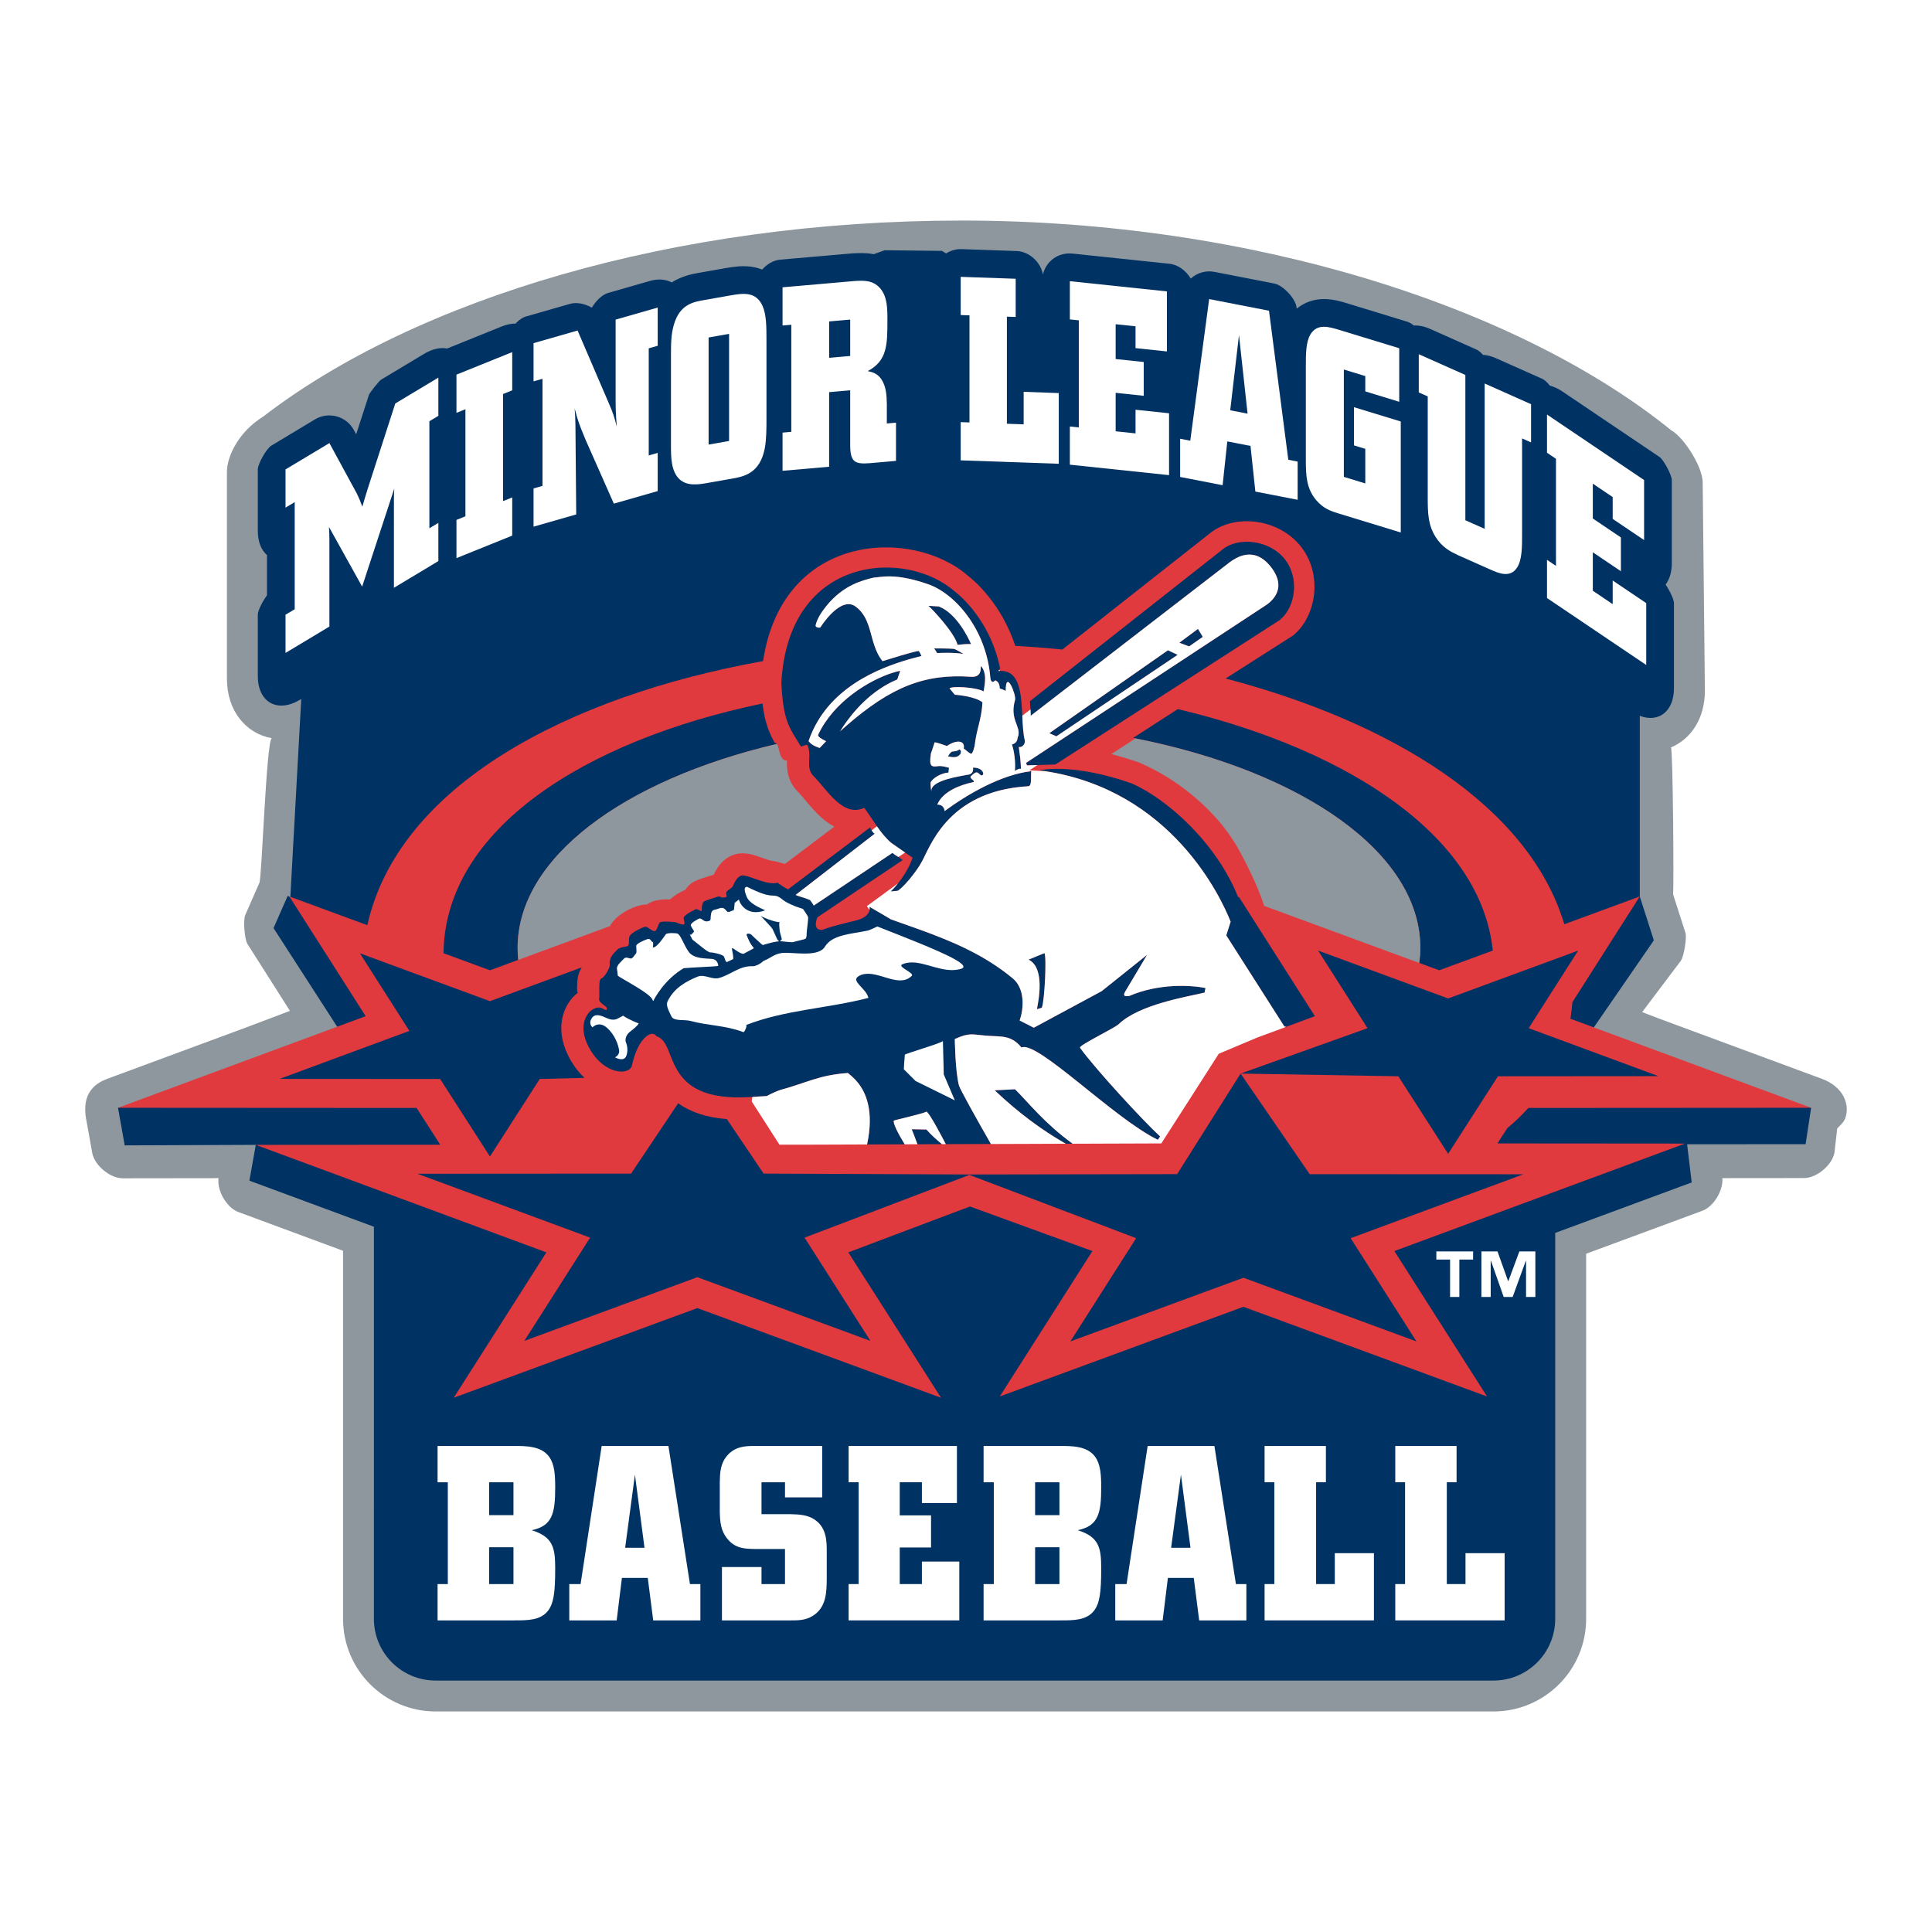 <?xml version="1.0" encoding="utf-8"?>
<!-- Generator: Adobe Illustrator 13.0.0, SVG Export Plug-In . SVG Version: 6.00 Build 14948)  -->
<!DOCTYPE svg PUBLIC "-//W3C//DTD SVG 1.0//EN" "http://www.w3.org/TR/2001/REC-SVG-20010904/DTD/svg10.dtd">
<svg version="1.0" id="Layer_1" xmlns="http://www.w3.org/2000/svg" xmlns:xlink="http://www.w3.org/1999/xlink" x="0px" y="0px"
	 width="192.756px" height="192.756px" viewBox="0 0 192.756 192.756" enable-background="new 0 0 192.756 192.756"
	 xml:space="preserve">
<g>
	<polygon fill-rule="evenodd" clip-rule="evenodd" fill="#FFFFFF" points="0,0 192.756,0 192.756,192.756 0,192.756 0,0 	"/>
	<path fill-rule="evenodd" clip-rule="evenodd" fill="#8E979D" d="M169.878,48.15c0-1.513-1.729-4.281-2.982-5.128l-0.075-0.025
		c-15.068-12.252-41.66-20.993-70.875-20.993c-28.641,0-54.415,7.805-69.691,19.56c-2.371,1.458-3.615,3.893-3.615,5.528v20.614
		c0,3.259,1.936,5.491,4.472,5.942c-0.54,0.318-0.988,13.872-1.229,14.424l-1.413,3.216c-0.222,0.501-0.074,2.43,0.22,2.892
		l4.239,6.675l-4.337,1.639l-13.887,5.139c-2.469,0.914-2.37,2.91-2.006,4.578l0.501,2.807c0.222,1.242,1.775,2.541,3.037,2.541
		l9.57-0.012c-0.182,1.236,0.812,2.947,1.975,3.377l10.443,3.865v36.719c0,5.105,4.139,9.244,9.245,9.244h105.534
		c5.106,0,9.245-4.139,9.245-9.244v-36.422l11.605-4.291c1.123-0.416,2.09-2.031,1.985-3.252l8.152-0.008
		c1.103,0,2.429-0.994,2.889-2.074c0.065-0.154,0.117-0.309,0.144-0.465l0.276-2.412c0.298-0.305,0.673-0.646,0.805-1.023
		c0.49-1.4-0.212-3.143-2.337-3.928l-16.051-5.936l-1.88-0.719l3.846-5.103c0.312-0.412,0.63-2.305,0.476-2.795l-1.234-3.851
		c0.077-0.583-0.003-14.21-0.213-14.66c1.973-0.822,3.384-2.859,3.384-5.663L169.878,48.15L169.878,48.15z"/>
	<path fill-rule="evenodd" clip-rule="evenodd" fill="#003263" d="M180.696,110.523l-23.324-5.637l7.632-11.068l-1.403-4.378V71.418
		c1.872,0.713,3.41-0.421,3.41-2.768v-8.476c0-0.36-0.438-1.28-0.833-1.853c0.387-0.508,0.618-1.229,0.618-2.132v-8.296
		c0-0.488-0.813-2.021-1.219-2.296l-9.685-6.531c-0.431-0.291-0.853-0.483-1.259-0.59c-0.252-0.316-0.523-0.572-0.757-0.677
		l-4.626-2.061c-0.455-0.202-0.891-0.312-1.296-0.335c-0.215-0.244-0.438-0.436-0.632-0.521l-4.647-2.07
		c-0.574-0.257-1.122-0.359-1.613-0.333c-0.216-0.179-0.44-0.315-0.653-0.38l-5.912-1.808c-0.341-0.105-0.687-0.208-1.023-0.285
		c-0.393-0.09-0.908-0.181-1.484-0.168c-0.906,0.02-1.836,0.317-2.615,0.954l-0.021-0.145c-0.111-0.872-1.351-2.192-2.216-2.36
		l-5.971-1.161c-0.888-0.174-1.746,0.11-2.367,0.667c-0.46-0.77-1.26-1.385-2.086-1.471l-9.686-1.02
		c-1.442-0.152-2.662,0.75-2.974,2.08c-0.226-1.23-1.365-2.292-2.623-2.335l-5.485-0.191c-0.566-0.021-1.103,0.144-1.555,0.429
		l-0.414-0.255l-5.714-0.064l-1.095,0.396c-0.044-0.009-0.093-0.021-0.138-0.028c-0.659-0.114-1.377-0.089-1.995-0.054l-7.2,0.627
		c-0.67,0.06-1.319,0.449-1.791,0.987c-0.249-0.095-0.505-0.177-0.771-0.231c-0.61-0.123-1.18-0.117-1.634-0.083
		c-0.396,0.03-0.809,0.094-1.225,0.167L69.73,27.22c-0.617,0.108-1.679,0.302-2.71,0.956c-0.595-0.307-1.336-0.387-2.163-0.15
		l-4.201,1.206c-0.568,0.162-1.209,0.787-1.608,1.466c-0.677-0.397-1.508-0.573-2.184-0.38l-4.396,1.26
		c-0.343,0.098-0.712,0.364-1.037,0.708c-0.423-0.001-0.88,0.085-1.364,0.281l-5.461,2.205c-0.668-0.129-1.462,0.031-2.294,0.531
		l-4.299,2.583c-0.194,0.118-1.137,1.304-1.208,1.52l-1.268,3.924l-0.243-0.443c-0.744-1.372-2.518-1.854-3.856-1.052l-4.375,2.631
		c-0.476,0.286-1.342,1.817-1.342,2.371v6.117c0,1.1,0.347,1.933,0.915,2.426v4.018c-0.439,0.581-0.915,1.525-0.915,1.936v6.116
		c0,2.611,1.954,3.718,4.192,2.372l0.143-0.085l-1.09,19.775l-0.264-0.13l-1.412,3.215l7.599,11.775l-23.116,6.152l0.669,3.75
		l13.077-0.051l-0.637,3.572l12.423,4.596c-0.002,18-0.002,39.117-0.002,39.117c0,3.404,2.758,6.162,6.164,6.162h105.534
		c3.405,0,6.163-2.758,6.163-6.162v-38.5l13.618-5.037l-0.459-3.807l11.821-0.008L180.696,110.523L180.696,110.523z"/>
	<path fill-rule="evenodd" clip-rule="evenodd" fill="#E13A3E" d="M149.401,114.08l0.982-1.525c0.764-0.627,1.459-1.303,2.1-2.014
		l28.213-0.018l-24.013-8.881c0.083-0.537,0.149-1.084,0.192-1.648l6.725-10.554l-7.529,2.772
		c-3.543-11.833-17.291-20.184-33.795-24.517c3.714-2.373,6.742-4.296,6.742-4.296c2.343-1.925,3.003-6.157,0.694-8.967
		c-2.236-2.716-6.55-3.186-8.974-1.242l-14.748,11.615c-1.564-0.155-3.131-0.279-4.696-0.367c-0.676-2.053-1.663-3.651-2.564-4.797
		c-0.578-0.735-1.126-1.291-1.536-1.671c-0.301-0.276-0.529-0.459-0.652-0.552c-5.499-4.772-18.458-4.381-20.412,8.54
		c-19.493,3.503-36.383,12.422-39.48,26.348l-7.781-2.865l7.612,11.944l-24.708,9.139l29.792,0.018l2.358,3.67l-18.403,0.012
		l28.993,10.725l-9.245,14.504l24.307-8.945l24.308,8.945l-9.247-14.504l4.739-1.789l7.397-2.789l7.988,2.908l4.231,1.539
		l-9.244,14.508l24.307-8.947l24.307,8.947l-9.245-14.508l28.995-10.723L149.401,114.08L149.401,114.08z"/>
	<path fill-rule="evenodd" clip-rule="evenodd" fill="#003263" d="M113.053,73.618c0.08,0.014,0.158,0.03,0.238,0.045
		c-0.004,0.003-0.007,0.005-0.01,0.008c16.649,3.3,28.429,11.408,28.429,20.898c0,0.507-0.045,1.007-0.11,1.505l1.988,0.731
		l5.349-1.967c-1.16-11.258-14.08-19.848-30.872-23.957c-0.186-0.045-0.369-0.09-0.558-0.134
		C115.921,71.765,114.388,72.752,113.053,73.618L113.053,73.618z"/>
	<path fill-rule="evenodd" clip-rule="evenodd" fill="#8E979D" d="M113.281,73.671c-0.912,0.588-1.734,1.124-2.412,1.57
		c0.975,0.243,1.926,0.536,2.772,0.831c4.24,1.805,7.82,5.079,9.69,8.245c0.429,0.698,2.179,3.976,2.788,6.061l15.479,5.697
		c0.065-0.498,0.11-0.999,0.11-1.505C141.71,85.08,129.931,76.971,113.281,73.671L113.281,73.671z"/>
	<path fill-rule="evenodd" clip-rule="evenodd" fill="#003263" d="M92.427,112.691l-1.466-0.025
		c0.126,0.305,0.346,0.873,0.574,1.498l2.447-0.01C93.503,113.771,92.832,113.16,92.427,112.691L92.427,112.691z"/>
	<path fill-rule="evenodd" clip-rule="evenodd" fill="#003263" d="M95.26,103.662c1.488-0.676,1.724-0.445,3.189-0.334
		c1.453,0.113,2.436-0.086,3.463,1.178c1.569-0.73,9.194,7.064,13.603,9.209c0.075-0.113,0.161-0.215,0.234-0.33
		c-1.653-1.512-6.581-6.857-7.998-8.859c-0.107-0.252,3.56-1.998,3.891-2.375c2.058-1.947,6.777-2.703,8.538-3.121
		c0.029-0.156,0.061-0.312,0.093-0.457c-1.37-0.279-4.588-0.502-7.604,0.791c-0.511,0.074-0.649-0.029-0.396-0.455l2.177-3.651
		l-4.535,3.628l-6.771,3.648l-1.416-0.721c0.468-1.324,0.492-3.234-0.697-4.213c-2.865-2.362-6.015-3.679-9.372-4.892l0,0
		c-0.905-0.327-1.823-0.647-2.757-0.979l-2.16-1.268c0,0,0.041,0.13,0.01,0.317c-0.048,0.312-0.3,0.78-1.291,1.039
		c-1.204,0.313-2.282,0.527-3.41,0.953c-1.084,0.077-0.503-1.246-0.503-1.246l3.688-2.478l0,0l4.82-3.235
		c-0.197-0.164-0.323-0.25-0.419-0.313c-0.193-0.124-0.279-0.142-0.596-0.405l-5.285,3.537l0,0l-2.563,1.717
		c-0.156-0.271-0.379-0.552-0.379-0.552c-0.645-0.278-1.199-0.368-1.43-0.515L81.04,88h-0.001l6.231-4.819
		c-0.08-0.026-0.21-0.177-0.312-0.334c-0.073-0.112-0.135-0.227-0.144-0.298l-6.927,5.228l0,0l-1.256,0.949
		c-0.353-0.142-1.003-0.618-1.049-0.655c-1.163,0.302-2.971-0.87-3.62-0.712c-0.451,0.111-0.772,0.871-0.843,1.053
		c-0.07,0.18-0.448,0.348-0.621,0.532c-0.144,0.338,0.12,0.503-0.051,0.552c-0.17,0.046-0.385,0.097-0.553-0.009
		c-0.167-0.108-0.309-0.011-0.462,0.03c-0.155,0.038-1.005,0.321-1.176,0.411c-0.169,0.09-0.178,0.357-0.226,0.513
		c-0.048,0.158,0.116,0.622-0.251,0.384c-0.369-0.24-0.451-0.049-0.62,0.025c-0.248,0.111-0.738,0.373-0.948,0.676
		c-0.07,0.101,0.263,0.775-0.074,0.717c-0.338-0.06-0.41-0.101-0.636-0.197c-0.227-0.098-1.517-0.163-1.675-0.012
		c-0.159,0.15-0.275,0.911-0.56,0.867c-0.285-0.043-0.623-0.43-0.847-0.439c-0.225-0.011-1.439,0.574-1.607,0.948
		c-0.169,0.375,0.113,0.944-0.306,1.016c-0.419,0.072-0.737,0.131-0.886,0.301c-0.151,0.167-0.909,0.706-0.782,1.552
		c0.036,0.249-0.528,1.26-0.853,1.348c-0.323,0.086-0.133,1.658-0.211,2.033c-0.081,0.4,0.829,0.738,0.778,0.959
		c-0.042,0.18-0.006,0.184-0.27,0.1c-0.07-0.023-0.482-0.479-1.261,0.068c-0.507,0.355-1.509,1.742-0.044,4.096
		c1.375,2.207,3.616,2.447,4.05,1.516c0.605-2.938,2.07-3.721,2.465-3.01c2.332,0.648,0.183,7.061,10.376,5.98
		c0.003,0.008,0.008,0.016,0.011,0.023c0.209-0.014,0.414-0.025,0.614-0.037c0.46-0.252,1.145-0.549,1.342-0.604
		c2.694-0.734,3.875-1.494,6.761-1.697c0.196,0.17,0.583,0.463,0.976,0.943l0,0c0.812,0.996,1.651,2.83,0.937,6.186l3.751-0.014
		c-0.646-1.055-1.173-2.072-1.088-2.359c0.251-0.111,2.828-0.664,3.257-0.898c0.255,0.045,1.486,2.383,1.932,3.24l4.502-0.016
		c-1.616-2.822-3.094-5.492-3.185-5.828C95.303,106.922,95.26,103.662,95.26,103.662L95.26,103.662z"/>
	<path fill-rule="evenodd" clip-rule="evenodd" fill="#003263" d="M101.271,108.672l-2.032,0.105
		c2.327,2.203,4.662,3.943,7.088,5.33l0.691-0.002C104.182,112.043,102.635,110.023,101.271,108.672L101.271,108.672z"/>
	<path fill-rule="evenodd" clip-rule="evenodd" fill="#003263" d="M122.779,91.958l-0.435,1.364l5.802,9.098l0.149,0.023
		l0.021,0.002l2.869-1.061l-7.61-11.944l-0.031,0.106c-2.163-5.463-7.184-9.913-10.701-11.411c-2.835-0.991-6.401-1.748-9.15-1.293
		l0.169,0.03c0.134,0.018,0.263,0.044,0.396,0.064C116.852,78.855,121.812,89.5,122.779,91.958L122.779,91.958z"/>
	<path fill-rule="evenodd" clip-rule="evenodd" fill="#003263" d="M95.829,75.208c0.113-0.171-0.004-0.5-0.147-0.409
		c-0.451,0.283-0.61,0.055-0.844,0.295c-0.11,0.112-0.176,0.247-0.261,0.374C95.045,75.556,95.529,75.656,95.829,75.208
		L95.829,75.208z"/>
	<path fill-rule="evenodd" clip-rule="evenodd" fill="#003263" d="M103.452,100.689l0.491-0.145
		c0.271-0.648,0.497-5.023,0.264-5.454l-1.587,0.65C104.331,96.585,103.573,100.016,103.452,100.689L103.452,100.689z"/>
	<path fill-rule="evenodd" clip-rule="evenodd" fill="#003263" d="M96.883,64.27c-0.201-0.499-1.428-3.099-3.228-3.764l-1.033-0.066
		c0.353,0.294,2.608,2.668,2.916,3.897C95.775,64.307,96.601,64.222,96.883,64.27L96.883,64.27z"/>
	<path fill-rule="evenodd" clip-rule="evenodd" fill="#003263" d="M93.202,64.691l0.301,0.465c0.672-0.025,1.553-0.074,2.628,0.086
		c0,0-0.789-0.482-0.971-0.506C94.79,64.69,93.202,64.691,93.202,64.691L93.202,64.691z"/>
	<polygon fill-rule="evenodd" clip-rule="evenodd" fill="#003263" points="121.989,54.808 121.99,54.807 121.999,54.8 
		121.989,54.808 	"/>
	<path fill-rule="evenodd" clip-rule="evenodd" fill="#003263" d="M122.707,56.083c0.541-0.38,2.366-1.717,4.087,0.476
		c1.847,2.36-0.253,3.677-0.647,3.924l-23.779,15.632l0.096,0.249l1.04-0.035l1.79-0.057l22.476-14.468h-0.03
		c1.478-1.212,1.982-4.141,0.393-6.073c-1.586-1.932-4.665-2.136-6.141-0.925L102.751,69.96c0.01,0.097,0.038,0.437,0.061,0.821
		c0.01,0.207,0.021,0.426,0.023,0.629L122.707,56.083L122.707,56.083z"/>
	<polygon fill-rule="evenodd" clip-rule="evenodd" fill="#003263" points="104.688,73.151 105.395,73.465 117.495,65.334 
		116.528,64.877 104.688,73.151 	"/>
	<polygon fill-rule="evenodd" clip-rule="evenodd" fill="#003263" points="120.001,63.542 119.522,62.744 117.662,64.126 
		118.643,64.491 120.001,63.542 	"/>
	<path fill-rule="evenodd" clip-rule="evenodd" fill="#003263" d="M78.375,71.43c0.322,1.209,0.813,1.858,1.498,2.998
		c0.11,0.184,0.592-0.298,0.707-0.034c0.454,1.05-0.253,2.192,0.576,3.024c1.385,1.388,2.933,4.16,5.071,3.183
		c0.439,0.584,0.835,1.226,1.266,1.84c0.426,0.609,0.882,1.194,1.446,1.668l1.366,0.948l0.745,0.513c0,0-0.356,1.208-1.452,2.56
		c-0.216,0.268-0.45,0.538-0.728,0.809l0.71-0.069c0.97-0.679,2.231-2.551,2.289-2.731c0.813-1.208,2.376-7.227,10.743-7.7
		c0.369-0.049,0.212-0.964,0.279-1.504c-3.028,0.366-6.316,2.271-8.649,3.986c-0.001-0.254-0.198-0.676-0.728-0.644
		c0.524-1.312,2.288-1.962,3.499-2.225c0.523-0.114-0.424-0.361-0.126-0.632c0.146-0.132,0.282-0.268,0.458-0.342
		c0.188-0.078,0.341,0.125,0.472,0.236c0.154,0.133,0.3-0.03,0.282-0.145c-0.059-0.431-0.594-0.597-1.022-0.584
		c0.089,0.555-0.297,0.711-0.6,0.717c-0.46,0.121-3.708,0.509-3.553,1.663c-0.072-0.388-0.077-0.679-0.08-0.881
		c0.141-0.391,1.018-0.972,1.784-1.002L94.68,76.6c0,0-0.783-0.249-1.154-0.149c-0.515,0.032-0.878,0.137-0.645-1.29
		c0,0,0.176-0.461,0.366-1.097c0.166-0.013,0.776,0.206,1.227,0.366c0.917-0.632,1.758-0.574,1.693,0.137l-0.017,0.106
		c0.753,0.596,0.793,0.746,0.999,0.067l0.085-0.298c0.178-1.659,0.708-2.689,0.785-4.371c-0.653-0.551-2.36-0.736-2.76-0.761
		l-0.528-0.635c0.232-0.237,2.579-0.132,3.41,0.3c0.154-0.95,0.295-1.783-0.222-2.479c-0.208-0.277,0.288,1.12-1.036,1.026
		c-4.612-0.325-7.996,0.995-12.527,4.962l-0.542,0.482c0.093-0.156,0.207-0.33,0.333-0.52c0.945-1.4,2.741-3.564,5.373-4.657
		l0.297-0.862c-1.919,0.375-5.522,2.178-7.519,5.193c-0.255,0.383-0.481,0.786-0.678,1.208c0.013,0.196,0.255,0.354,0.802,0.624
		l-0.64,0.671c-0.633-0.198-0.913-0.423-1.112-0.683c0.241-0.706,0.544-1.354,0.893-1.948c2.555-4.35,7.665-5.866,10.373-6.543
		c-0.009,0.002-0.217-0.521-0.308-0.502c-0.857,0.162-2.432,0.669-3.584,1.017c-1.391-1.768-0.895-4.133-2.689-5.452
		c-1.184-0.871-2.717,0.882-3.507,2.076c-0.046,0.072-0.535,0.04-0.468-0.226c0.175-0.702,0.602-1.319,1.059-1.89
		c1.744-2.18,3.771-2.596,4.685-2.836c0.758-0.039,2.125-0.507,5.426,0.635c2.728,0.927,5.85,4.489,6.255,9.318
		c0,0.029,0.044,0.742,0.5,0.285c0.173,0.122,0.404,0.168,0.449,0.824c0,0,0.432,0.117,0.585,0.246
		c-0.003-2.28,1.074,0.42,0.936,0.887c-0.575,1.979,0.618,2.623,0.305,3.643c-0.121,0.117,0.062,0.597-0.621,0.812
		c0.102,0.259,0.199,0.69,0.259,1.173c0.062,0.474,0.081,0.999,0.041,1.456c0.522-0.34,0.605-0.184,0.605-0.184
		c-0.014-0.458-0.05-0.849-0.083-1.173c-0.063-0.574-0.135-0.928-0.137-1.039c0.241,0.106,0.674-0.211,0.601-0.659
		c-0.167-0.663-0.205-1.544-0.249-2.456c-0.104-2.192-0.243-4.545-2.224-4.466c-0.062,0.003-0.115-0.006-0.18,0.002
		c0.033-0.024,0.069-0.063,0.107-0.11c0.027-0.036,0.055-0.078,0.083-0.131c-1.042-5.184-4.535-7.694-4.535-7.694
		c-4.827-4.26-16.583-3.697-17.292,9.114C78.027,69.64,78.166,70.651,78.375,71.43L78.375,71.43z"/>
	<polygon fill-rule="evenodd" clip-rule="evenodd" fill="#003263" points="139.512,107.381 144.479,115.117 149.449,107.381 
		165.468,107.369 152.517,102.582 157.45,94.842 144.481,99.617 131.509,94.842 136.439,102.582 123.774,107.111 139.512,107.381 	
		"/>
	<path fill-rule="evenodd" clip-rule="evenodd" fill="#003263" d="M130.668,117.148l-6.894-10.037l-6.331,10.033l-20.682,0.035
		l-20.574-0.09l-3.67-5.439c-2.095-0.154-3.661-0.723-4.855-1.578l-4.699,7.018l-21.321,0.014l17.234,6.375l-6.564,10.301
		l17.263-6.354l17.264,6.354l-6.566-10.301l16.442-6.258l16.64,6.312l-6.565,10.301l17.265-6.354l17.265,6.354l-6.565-10.301
		l17.235-6.375L130.668,117.148L130.668,117.148z"/>
	<path fill-rule="evenodd" clip-rule="evenodd" fill="#003263" d="M43.915,107.652l4.966,7.732l4.968-7.732l4.465-0.115
		c-0.447-0.418-0.858-0.914-1.215-1.486c-2.019-3.244-0.905-5.91,0.564-7.014c-0.072,0.025-0.089-0.299-0.089-0.516
		c0.004-0.365,0.026-0.711,0.073-0.979c0.072-0.406,0.212-0.747,0.392-1.027l-9.158,3.371L35.91,95.113l4.934,7.74l-12.951,4.789
		L43.915,107.652L43.915,107.652z"/>
	<path fill-rule="evenodd" clip-rule="evenodd" fill="#FFFFFF" d="M92.431,110.91c-0.43,0.234-3.006,0.787-3.257,0.898
		c-0.085,0.287,0.442,1.305,1.088,2.359l1.272-0.004c-0.228-0.625-0.448-1.193-0.574-1.498l1.466,0.025
		c0.404,0.469,1.076,1.08,1.555,1.463l0.381-0.004C93.917,113.293,92.686,110.955,92.431,110.91L92.431,110.91z"/>
	<path fill-rule="evenodd" clip-rule="evenodd" fill="#FFFFFF" d="M94.075,103.867c-0.276,0.252-3.782,1.26-3.8,1.361
		c-0.026,0.15-0.1,1.455-0.1,1.455l1.17,1.168l3.919,1.934l-1.104-2.59L94.075,103.867L94.075,103.867z"/>
	<path fill-rule="evenodd" clip-rule="evenodd" fill="#FFFFFF" d="M99.591,66.938c0.064-0.008,0.117,0.001,0.18-0.002l-0.072-0.108
		C99.66,66.875,99.624,66.914,99.591,66.938L99.591,66.938z"/>
	<path fill-rule="evenodd" clip-rule="evenodd" fill="#FFFFFF" d="M128.296,102.443l-0.149-0.023l-5.802-9.098l0.435-1.364
		c-0.968-2.458-5.928-13.103-18.521-15.021l-1.562-0.074l0.807-0.535l-1.04,0.035l-0.096-0.249l23.779-15.632
		c0.395-0.247,2.494-1.564,0.647-3.924c-1.721-2.192-3.546-0.856-4.087-0.476L102.835,71.41c-0.003-0.203-0.014-0.422-0.023-0.629
		l-0.817,0.621c0.044,0.912,0.082,1.793,0.249,2.456c0.073,0.447-0.359,0.765-0.601,0.659c0.002,0.111,0.073,0.465,0.137,1.039
		c0.033,0.324,0.069,0.716,0.083,1.173c0,0-0.083-0.156-0.605,0.184c0.04-0.457,0.021-0.981-0.041-1.456
		c-0.06-0.483-0.157-0.915-0.259-1.173c0.683-0.216,0.5-0.695,0.621-0.812c0.313-1.02-0.88-1.665-0.305-3.643
		c0.139-0.467-0.938-3.167-0.936-0.887c-0.153-0.128-0.585-0.246-0.585-0.246c-0.045-0.656-0.276-0.702-0.449-0.824
		c-0.456,0.457-0.5-0.256-0.5-0.285c-0.405-4.829-3.527-8.392-6.255-9.318c-3.3-1.142-4.668-0.674-5.426-0.635
		c-0.913,0.241-2.94,0.656-4.685,2.836c-0.457,0.571-0.883,1.188-1.059,1.89c-0.067,0.266,0.421,0.298,0.468,0.226
		c0.79-1.194,2.323-2.947,3.507-2.076c1.795,1.318,1.298,3.684,2.689,5.452c1.152-0.347,2.727-0.854,3.584-1.017
		c0.091-0.018,0.299,0.505,0.308,0.502c-2.708,0.678-7.818,2.193-10.373,6.543c-0.348,0.595-0.652,1.242-0.893,1.948
		c0.199,0.259,0.479,0.484,1.112,0.683l0.64-0.671c-0.547-0.269-0.79-0.427-0.802-0.624c0.196-0.421,0.423-0.824,0.678-1.208
		c1.997-3.015,5.6-4.818,7.519-5.193L89.52,67.79c-2.632,1.093-4.428,3.257-5.373,4.657c-0.126,0.19-0.239,0.364-0.333,0.52
		l0.542-0.482c4.531-3.967,7.915-5.287,12.527-4.962c1.324,0.094,0.828-1.303,1.036-1.026c0.517,0.696,0.376,1.528,0.222,2.479
		c-0.832-0.432-3.178-0.537-3.41-0.3l0.528,0.635c0.399,0.025,2.107,0.21,2.76,0.761c-0.077,1.681-0.606,2.711-0.785,4.371
		l-0.085,0.298c-0.206,0.679-0.245,0.529-0.999-0.067l0.017-0.106c0.064-0.71-0.777-0.769-1.693-0.137
		c-0.451-0.16-1.062-0.379-1.227-0.366c-0.189,0.635-0.366,1.097-0.366,1.097c-0.233,1.426,0.13,1.321,0.645,1.29
		c0.372-0.099,1.154,0.149,1.154,0.149l-0.054,0.484c-0.766,0.03-1.643,0.611-1.784,1.002c0.002,0.202,0.008,0.493,0.08,0.881
		c-0.155-1.154,3.093-1.542,3.553-1.663c0.303-0.006,0.689-0.163,0.6-0.717c0.428-0.013,0.964,0.153,1.022,0.584
		c0.018,0.114-0.128,0.277-0.282,0.145c-0.131-0.112-0.284-0.314-0.472-0.236c-0.176,0.074-0.312,0.21-0.458,0.342
		c-0.297,0.271,0.649,0.518,0.126,0.632c-1.211,0.262-2.975,0.913-3.499,2.225c0.529-0.032,0.727,0.39,0.728,0.644
		c2.333-1.715,5.621-3.62,8.649-3.986c-0.067,0.54,0.09,1.455-0.279,1.504c-8.366,0.473-9.929,6.492-10.743,7.7
		c-0.058,0.18-1.318,2.052-2.289,2.731l-0.71,0.069c0.277-0.271,0.512-0.541,0.728-0.809l-2.188,1.599l-0.917,0.67l0.26,0.379
		c0.03-0.187-0.01-0.317-0.01-0.317l2.16,1.268c0.935,0.331,1.852,0.652,2.757,0.979c3.357,1.212,6.507,2.53,9.372,4.892
		c1.189,0.979,1.165,2.889,0.697,4.213l1.416,0.721l6.771-3.648l4.535-3.628l-2.177,3.651c-0.254,0.426-0.115,0.529,0.396,0.455
		c3.017-1.293,6.234-1.07,7.604-0.791c-0.032,0.145-0.063,0.301-0.093,0.457c-1.761,0.418-6.48,1.174-8.538,3.121
		c-0.331,0.377-3.998,2.123-3.891,2.375c1.417,2.002,6.345,7.348,7.998,8.859c-0.073,0.115-0.159,0.217-0.234,0.33
		c-4.408-2.145-12.033-9.939-13.603-9.209c-1.027-1.264-2.01-1.064-3.463-1.178c-1.465-0.111-1.701-0.342-3.189,0.334
		c0,0,0.043,3.26,0.42,4.645c0.091,0.336,1.569,3.006,3.185,5.828l7.461-0.027c-2.426-1.387-4.761-3.127-7.088-5.33l2.032-0.105
		c1.364,1.352,2.911,3.371,5.747,5.434l8.847-0.031l2.275-3.543l3.458-5.402l3.859-1.625l2.843-1.049
		C128.298,102.451,128.298,102.445,128.296,102.443L128.296,102.443L128.296,102.443z M119.522,62.744l0.479,0.798l-1.358,0.949
		l-0.98-0.364L119.522,62.744L119.522,62.744L119.522,62.744z M116.528,64.877l0.967,0.457l-12.101,8.13l-0.706-0.313
		L116.528,64.877L116.528,64.877L116.528,64.877z M93.502,65.156l-0.301-0.465c0,0,1.588-0.001,1.958,0.045
		c0.182,0.023,0.971,0.506,0.971,0.506C95.055,65.082,94.175,65.13,93.502,65.156L93.502,65.156L93.502,65.156z M95.538,64.337
		c-0.308-1.229-2.563-3.603-2.916-3.897l1.033,0.066c1.8,0.665,3.027,3.265,3.228,3.764C96.601,64.222,95.775,64.307,95.538,64.337
		L95.538,64.337L95.538,64.337z M95.829,75.208c-0.3,0.448-0.784,0.348-1.253,0.26c0.085-0.127,0.151-0.261,0.261-0.374
		c0.234-0.241,0.393-0.012,0.844-0.295C95.824,74.708,95.941,75.037,95.829,75.208L95.829,75.208L95.829,75.208z M103.943,100.545
		l-0.491,0.145c0.121-0.674,0.879-4.104-0.832-4.948l1.587-0.65C104.44,95.522,104.214,99.896,103.943,100.545L103.943,100.545z"/>
	<path fill-rule="evenodd" clip-rule="evenodd" fill="#FFFFFF" d="M88.938,84.109c-0.563-0.475-1.02-1.059-1.446-1.668l-0.534,0.405
		c0.102,0.158,0.232,0.308,0.312,0.334L81.039,88h0.001l-1.657,1.28c0.231,0.146,0.785,0.236,1.43,0.515
		c0,0,0.224,0.281,0.379,0.552l2.563-1.717l5.285-3.537c0.316,0.263,0.403,0.281,0.596,0.405l0.668-0.441L88.938,84.109
		L88.938,84.109z"/>
	<path fill-rule="evenodd" clip-rule="evenodd" fill="#FFFFFF" d="M85.574,107.996c-0.393-0.48-0.78-0.773-0.976-0.943
		c-2.886,0.203-4.066,0.963-6.761,1.697c-0.197,0.055-0.882,0.352-1.342,0.604c-0.2,0.012-0.405,0.023-0.614,0.037
		c-0.237,0.014-0.48,0.031-0.728,0.051c-0.044,0.016-0.082,0.027-0.117,0.043c-0.001,0.137-0.02,0.26-0.035,0.389
		c0.014,0.029,0.027,0.059,0.044,0.092l0.362,0.562l2.358,3.674l2.53,0.002l6.215-0.021
		C87.225,110.826,86.387,108.992,85.574,107.996L85.574,107.996z"/>
	<path fill-rule="evenodd" clip-rule="evenodd" fill="#FFFFFF" d="M91.385,93.964c-1.173-0.479-2.488-0.994-3.856-1.529
		c0,0-0.908,0.445-1.034,0.425c-1.523,0.323-3.46,0.375-4.192,1.589c-0.695,1.149-3.409,0.471-4.374,0.644
		c-0.794,0.145-0.975,0.471-1.747,0.774c-0.553,0.514-1.059,0.535-1.059,0.535c-1.325-0.066-2.153,0.815-3.367,1.168
		c-0.733,0.215-1.45-0.42-2.173-0.123c-1.087,0.447-2.339,1.113-2.977,2.453c-0.201,0.426,0.125,0.939,0.375,1.494
		c0.233,0.525,1.304,0.303,1.9,0.463c1.755,0.477,3.504,0.438,5.286,1.119c0.093,0.037,0.403-0.604,0.278-0.713
		c3.924-1.523,8.132-1.646,12.195-2.703c-0.211-0.959-1.79-1.664-0.993-2.156c1.326-0.817,3.164,0.65,4.539,0.377
		c0.283-0.057,0.548-0.182,0.783-0.422c0.125-0.131-0.15-0.322-0.452-0.516c-0.381-0.247-0.803-0.499-0.494-0.634
		c0.247-0.11,0.504-0.161,0.768-0.18c1.552-0.107,3.306,1.128,5.052,0.646C96.923,96.374,94.732,95.325,91.385,93.964L91.385,93.964
		z"/>
	<path fill-rule="evenodd" clip-rule="evenodd" fill="#FFFFFF" d="M70.87,95.022c0.26-0.007,1.263,0.198,1.364,0.426
		c0.101,0.229,0.146,0.524,0.286,0.538c0.011,0.002,0.261-0.116,0.632-0.299c0.042-0.59-0.297-1.261,0.013-1.052
		c0.31,0.206,0.693,0.521,1.021,0.527c0.314-0.165,0.646-0.342,0.971-0.522c0.007-0.004,0.021-0.008,0.029-0.011
		c0-0.025,0.008-0.061,0.002-0.076c-0.408-0.437-0.617-1.092-0.658-1.169c-0.188-0.312,0.292-0.27,0.433-0.128
		c0.114,0.112,0.455,0.443,0.887,0.828c0.059,0.054,0.156,0.14,0.249,0.206c0.584-0.183,1.258-0.352,1.628-0.377l-0.168-0.164
		l-0.455-1.003c-0.097-0.222-0.537-0.633-1.235-1.396c0.105,0.139,1.549,0.705,1.916,0.643c-0.092,0.104-0.015,0.545,0.01,0.933
		l0.212,0.785l-0.202,0.198c0.021,0,0.055-0.006,0.073-0.003c0.5,0.036,1.171,0.14,1.275,0.085c0.1-0.053,1.16-0.264,1.227-0.345
		c0.066-0.079,0.112-0.279,0.097-0.468c-0.013-0.188,0.192-1.51,0.144-1.68c-0.049-0.171-0.485-0.787-0.485-0.787
		c-0.089-0.083-0.807-0.259-0.948-0.358c-1.102-0.447-1.138-0.687-1.495-0.865c-0.672-0.351-0.628,0.276-3.189-1.027
		c0.1,0.093-0.515-0.195,0.011,1.046c0.28,0.662,1.352,1.086,1.83,1.318c-1.875,0.688-2.587-0.772-2.62-1.079l-0.424,0.33
		c-0.062,0.536-0.045,0.77-0.159,0.764c-0.112-0.007-0.314,0.146-0.428,0.14c-0.11-0.004-0.09,0.073-0.277-0.155
		c-0.188-0.227-0.371-0.325-0.729-0.177c-0.357,0.147-0.668,0.053-0.759,0.495c-0.091,0.44,0.01,0.671-0.176,0.73
		c-0.188,0.055-0.257,0.085-0.438,0.029c-0.183-0.056-0.423-0.341-0.593-0.25c-0.17,0.091-0.881,0.436-0.814,0.685
		c0.067,0.248,0.388,0.574,0.296,0.644c-0.093,0.072-0.271,0.339-0.324,0.281c-0.233-0.256,0.19,0.489,0.19,0.489
		C69.68,94.197,70.614,95.031,70.87,95.022L70.87,95.022z"/>
	<path fill-rule="evenodd" clip-rule="evenodd" fill="#FFFFFF" d="M61.555,96.703c0.035,0.124,0.083,0.645,0.083,0.645
		c0.354,0.297,3.449,1.859,3.486,2.475l0.064,0.039c0.071-0.193,1.1-2.141,3.028-3.264c0.532-0.065,3.248-0.168,3.436-0.226
		c0.014-0.095-0.046-0.652-0.639-0.705c-0.597-0.05-1.79,0-2.291-0.69c-0.502-0.692-0.772-1.639-1.112-1.827
		c-0.096-0.058-1.043-0.116-1.185,0.068c-0.14,0.184-0.949,1.446-1.313,1.294c0.076-0.062,0.05-0.505,0.05-0.505
		c-0.208-0.021-0.241-0.418-0.557-0.315c-0.313,0.104-1.114,0.445-1.125,0.668c-0.011,0.225,0.08,0.678-0.037,0.784
		c-0.118,0.106-0.305,0.491-0.503,0.488c-0.197-0.002-0.488-0.218-0.704,0.027C62.022,95.908,61.475,96.309,61.555,96.703
		L61.555,96.703z"/>
	<path fill-rule="evenodd" clip-rule="evenodd" fill="#FFFFFF" d="M63.725,102.107c0,0-0.894-0.322-1.558-0.77
		c-0.045,0.033-0.591,0.309-0.591,0.309s-0.371,0.225-0.983-0.047c-0.611-0.275-1.225-0.547-1.569,0.012
		c-0.347,0.557,0.092,0.883,0.092,0.883s0.614-0.676,1.437,0.045c0.821,0.725,1.138,1.73,1.215,2.238
		c0.075,0.51-0.415,0.711-0.415,0.711s0.899,0.529,1.145-0.17c0.247-0.697-0.054-1.33-0.054-1.33s-0.229-0.578,0.484-1.111
		C63.643,102.342,63.725,102.107,63.725,102.107L63.725,102.107z"/>
	<path fill-rule="evenodd" clip-rule="evenodd" fill="#003263" d="M44.253,94.981c0,0.042,0.005,0.082,0.005,0.125l4.624,1.701
		l2.824-1.039c-0.044-0.397-0.064-0.797-0.064-1.198c0-8.996,10.582-16.752,25.865-20.347c-0.054-0.076-0.121-0.123-0.207-0.106
		c-0.036-0.06-0.072-0.121-0.105-0.182c-0.313-0.575-0.584-1.191-0.793-1.977c-0.14-0.52-0.244-1.11-0.324-1.773
		C58.203,73.911,44.466,82.778,44.253,94.981L44.253,94.981z"/>
	<path fill-rule="evenodd" clip-rule="evenodd" fill="#8E979D" d="M51.641,94.57c0,0.401,0.021,0.801,0.064,1.198l9.15-3.368
		c0.674-1.306,2.752-2.195,3.671-2.151c0.681-0.487,1.614-0.547,2.321-0.509c0.234-0.219,0.461-0.377,0.616-0.479
		c0.292-0.191,0.594-0.341,0.794-0.433l0.131-0.064c0.195-0.298,0.464-0.594,0.823-0.788c0.415-0.222,1.486-0.559,1.682-0.608
		l0.108-0.026c0.068-0.042,0.136-0.067,0.206-0.083c0.083-0.172,0.193-0.383,0.331-0.598c0.176-0.275,0.774-1.18,1.905-1.454
		c0.486-0.117,1.126-0.091,1.828,0.118c0.307,0.089,0.662,0.222,1.035,0.353c0.235,0.082,0.483,0.166,0.722,0.211
		c0.045,0.01,0.088,0.016,0.131,0.017l0.112,0.015c0.417,0.093,0.757,0.189,1.038,0.276l4.932-3.722
		c-0.519-0.274-0.958-0.615-1.313-0.933c-0.535-0.481-1.008-1.031-1.383-1.472c-0.332-0.393-0.646-0.781-0.954-1.091
		c-1.114-1.117-1.092-2.461-1.073-3.062l0.001-0.035c-0.229,0.021-0.412-0.102-0.54-0.314c-0.237-0.393-0.283-1.083-0.471-1.345
		C62.222,77.818,51.641,85.574,51.641,94.57L51.641,94.57z"/>
	<path fill-rule="evenodd" clip-rule="evenodd" fill="#FFFFFF" d="M28.487,46.834v3.812l0.916-0.55v10.686l-0.916,0.549v3.811
		l4.377-2.629v-8.687c0-0.622-0.021-0.715-0.041-1.248l3.308,5.948l3.208-9.785c-0.038,0.594-0.038,0.75-0.038,1.424v8.479
		l4.435-2.664v-3.812l-0.896,0.538V42.024l0.896-0.539v-3.812l-4.299,2.583l-2.684,8.303c-0.272,0.864-0.35,1.119-0.603,1.995
		c-0.233-0.637-0.291-0.759-0.543-1.305l-2.743-5.043L28.487,46.834L28.487,46.834z"/>
	<polygon fill-rule="evenodd" clip-rule="evenodd" fill="#FFFFFF" points="45.541,41.19 46.435,40.828 46.435,51.511 45.541,51.874 
		45.541,55.685 51.104,53.438 51.104,49.628 50.19,49.996 50.19,39.312 51.104,38.942 51.104,35.13 45.541,37.378 45.541,41.19 	"/>
	<path fill-rule="evenodd" clip-rule="evenodd" fill="#FFFFFF" d="M61.42,31.889v7.339c0,1.427,0,1.816,0.117,3.337
		c-0.274-1.036-0.352-1.325-0.837-2.431l-3.074-7.157l-4.395,1.26v3.812l0.894-0.257v10.684l-0.894,0.257v3.813l4.259-1.222
		l-0.078-8.897c-0.019-0.695-0.019-0.981-0.077-1.69c0.291,1.135,0.389,1.472,1.108,3.184l2.801,6.327l4.376-1.254v-3.811
		l-0.895,0.257V34.753l0.895-0.256v-3.812L61.42,31.889L61.42,31.889z"/>
	<path fill-rule="evenodd" clip-rule="evenodd" fill="#FFFFFF" d="M70.212,29.945c-1.031,0.181-2.393,0.421-2.977,2.443
		c-0.292,0.96-0.292,2.023-0.292,3.086v8.947c0,1.192,0,2.593,0.857,3.401c0.759,0.696,1.885,0.523,2.742,0.372l2.489-0.439
		c1.187-0.209,2.783-0.516,3.269-3.014c0.172-0.913,0.172-2.028,0.172-3.065v-7.573c0-1.503,0-2.723-0.407-3.61
		c-0.642-1.392-1.867-1.252-3.17-1.023L70.212,29.945L70.212,29.945L70.212,29.945z M72.74,43.996l-2.042,0.359V33.671l2.042-0.36
		V43.996L72.74,43.996z"/>
	<path fill-rule="evenodd" clip-rule="evenodd" fill="#FFFFFF" d="M78.075,32.476l0.874-0.075v10.684l-0.874,0.076v3.811
		l4.648-0.405v-7.442l2.101-0.185v5.549c0.021,1.71,0.563,1.818,1.984,1.721l2.586-0.228v-3.812l-0.915,0.08v-1.971
		c-0.018-0.827-0.058-1.68-0.525-2.416c-0.408-0.614-0.894-0.727-1.379-0.84c1.942-1.024,1.963-2.635,1.963-5.047
		c0-1.192,0-2.385-0.739-3.229c-0.739-0.843-1.73-0.756-2.567-0.708l-7.158,0.625V32.476L78.075,32.476L78.075,32.476z
		 M84.825,31.886v3.63L82.724,35.7v-3.631L84.825,31.886L84.825,31.886z"/>
	<polygon fill-rule="evenodd" clip-rule="evenodd" fill="#FFFFFF" points="95.849,31.432 96.725,31.463 96.725,42.146 
		95.849,42.117 95.849,45.929 105.634,46.27 105.634,39.217 102.13,39.093 102.13,42.336 100.458,42.277 100.458,31.593 
		101.335,31.623 101.335,27.812 95.849,27.621 95.849,31.432 	"/>
	<polygon fill-rule="evenodd" clip-rule="evenodd" fill="#FFFFFF" points="106.739,31.867 107.632,31.961 107.632,42.644 
		106.739,42.552 106.739,46.362 116.637,47.404 116.637,41.232 113.292,40.88 113.292,43.239 111.309,43.03 111.309,39.193 
		114.109,39.488 114.109,36.116 111.309,35.822 111.309,32.348 113.292,32.556 113.292,34.733 116.423,35.063 116.423,29.073 
		106.739,28.054 106.739,31.867 	"/>
	<path fill-rule="evenodd" clip-rule="evenodd" fill="#FFFFFF" d="M118.753,43.97l-1.01-0.197v3.812l4.237,0.824l0.468-4.369
		l2.315,0.449l0.485,4.555l4.218,0.82v-3.812l-0.932-0.182l-1.927-14.87l-5.97-1.161L118.753,43.97L118.753,43.97L118.753,43.97z
		 M124.47,41.27l-1.73-0.337l0.874-7.505L124.47,41.27L124.47,41.27z"/>
	<path fill-rule="evenodd" clip-rule="evenodd" fill="#FFFFFF" d="M133.688,32.936c-1.109-0.338-2.276-0.696-2.957,0.445
		c-0.447,0.77-0.447,1.989-0.447,3.027v9.492c0,1.555,0.06,2.843,1.03,3.997c0.739,0.874,1.516,1.112,2.255,1.338l6.185,1.891
		V42.052l-4.668-1.427v3.812l1.13,0.346v3.449l-2.14-0.655V36.867l2.14,0.654v1.53l3.386,1.035v-5.342L133.688,32.936
		L133.688,32.936z"/>
	<path fill-rule="evenodd" clip-rule="evenodd" fill="#FFFFFF" d="M141.55,39.151l0.895,0.398v10.087
		c0,1.608,0.039,2.741,0.778,3.925c0.683,1.081,1.496,1.472,2.237,1.826l3.208,1.428c0.874,0.391,2.003,0.867,2.684-0.177
		c0.527-0.779,0.507-2.213,0.507-3.354v-9.542l0.895,0.397v-3.812l-4.629-2.062v14.497l-1.926-0.857V37.409l-4.648-2.069V39.151
		L141.55,39.151z"/>
	<polygon fill-rule="evenodd" clip-rule="evenodd" fill="#FFFFFF" points="154.345,45.17 155.24,45.775 155.24,56.459 
		154.345,55.855 154.345,59.667 164.245,66.345 164.245,60.174 160.898,57.917 160.898,60.276 158.915,58.938 158.915,55.101 
		161.716,56.991 161.716,53.619 158.915,51.729 158.915,48.254 160.898,49.593 160.898,51.771 164.031,53.882 164.031,47.893 
		154.345,41.36 154.345,45.17 	"/>
	<path fill-rule="evenodd" clip-rule="evenodd" fill="#FFFFFF" d="M57.925,158.043h-1.128v3.623h4.729l0.522-4.24h2.58l0.543,4.24
		h4.706v-3.623h-1.041l-2.147-13.779H60.03L57.925,158.043L57.925,158.043L57.925,158.043z M64.302,154.42h-1.93l0.975-7.297
		L64.302,154.42L64.302,154.42z"/>
	<path fill-rule="evenodd" clip-rule="evenodd" fill="#FFFFFF" d="M75.282,144.264c-0.868,0-1.931,0.025-2.733,0.963
		c-0.693,0.811-0.716,1.725-0.737,2.658v2.885c0.021,0.988,0.065,1.973,0.824,2.836c0.781,0.912,1.735,0.912,2.627,0.936h3.056
		v3.502h-2.344v-1.701h-3.946v5.324h6.854c0.76,0,1.477,0,2.19-0.443c1.39-0.84,1.39-2.416,1.411-3.6v-2.785
		c0-1.01,0-2.342-1.106-3.154c-0.78-0.592-1.757-0.592-2.604-0.617h-2.798v-3.182h2.344v1.506h3.709v-5.127H75.282L75.282,144.264z"
		/>
	<polygon fill-rule="evenodd" clip-rule="evenodd" fill="#FFFFFF" points="84.667,147.885 85.667,147.885 85.667,158.043 
		84.667,158.043 84.667,161.666 95.709,161.666 95.709,155.799 91.978,155.799 91.978,158.043 89.767,158.043 89.767,154.393 
		92.89,154.393 92.89,151.189 89.767,151.189 89.767,147.885 91.978,147.885 91.978,149.959 95.472,149.959 95.472,144.264 
		84.667,144.264 84.667,147.885 	"/>
	<path fill-rule="evenodd" clip-rule="evenodd" fill="#FFFFFF" d="M98.133,147.885h1.018v10.158h-1.018v3.623h7.637
		c1.364,0,2.602,0,3.36-0.938c0.586-0.74,0.738-1.824,0.738-4.264c0-2.072-0.237-3.131-2.345-3.797
		c2.041-0.42,2.345-1.65,2.345-4.264c0-1.234-0.066-2.293-0.588-3.033c-0.779-1.107-2.299-1.107-3.556-1.107h-7.592V147.885
		L98.133,147.885L98.133,147.885z M105.701,147.885v3.281h-2.428v-3.281H105.701L105.701,147.885L105.701,147.885z M105.701,154.371
		v3.672h-2.428v-3.672H105.701L105.701,154.371z"/>
	<path fill-rule="evenodd" clip-rule="evenodd" fill="#FFFFFF" d="M112.398,158.043h-1.128v3.623h4.729l0.522-4.24h2.58l0.542,4.24
		h4.707v-3.623h-1.042l-2.146-13.779h-6.66L112.398,158.043L112.398,158.043L112.398,158.043z M118.777,154.42h-1.934l0.979-7.297
		L118.777,154.42L118.777,154.42z"/>
	<polygon fill-rule="evenodd" clip-rule="evenodd" fill="#FFFFFF" points="126.168,147.885 127.142,147.885 127.142,158.043 
		126.168,158.043 126.168,161.666 137.076,161.666 137.076,154.961 133.173,154.961 133.173,158.043 131.308,158.043 
		131.308,147.885 132.285,147.885 132.285,144.264 126.168,144.264 126.168,147.885 	"/>
	<polygon fill-rule="evenodd" clip-rule="evenodd" fill="#FFFFFF" points="139.207,147.885 140.184,147.885 140.184,158.043 
		139.207,158.043 139.207,161.666 150.118,161.666 150.118,154.961 146.213,154.961 146.213,158.043 144.349,158.043 
		144.349,147.885 145.323,147.885 145.323,144.264 139.207,144.264 139.207,147.885 	"/>
	<path fill-rule="evenodd" clip-rule="evenodd" fill="#FFFFFF" d="M43.657,147.885h1.021v10.158h-1.021v3.623h7.637
		c1.366,0,2.603,0,3.361-0.938c0.586-0.74,0.738-1.824,0.738-4.264c0-2.072-0.238-3.131-2.343-3.797
		c2.04-0.42,2.343-1.65,2.343-4.264c0-1.234-0.064-2.293-0.586-3.033c-0.78-1.107-2.298-1.107-3.558-1.107h-7.592V147.885
		L43.657,147.885L43.657,147.885z M51.228,147.885v3.281h-2.429v-3.281H51.228L51.228,147.885L51.228,147.885z M51.228,154.371
		v3.672h-2.429v-3.672H51.228L51.228,154.371z"/>
	<path fill-rule="evenodd" clip-rule="evenodd" fill="#FFFFFF" d="M146.972,125.666H145.6v3.73h-0.926v-3.73h-1.369v-0.811h3.667
		V125.666L146.972,125.666L146.972,125.666z M153.184,129.396h-0.93v-3.611h-0.021l-1.314,3.611h-0.895l-1.274-3.611h-0.023v3.611
		h-0.926v-4.541h1.606l1.059,2.967h0.021l1.1-2.967h1.597V129.396L153.184,129.396z"/>
</g>
</svg>
